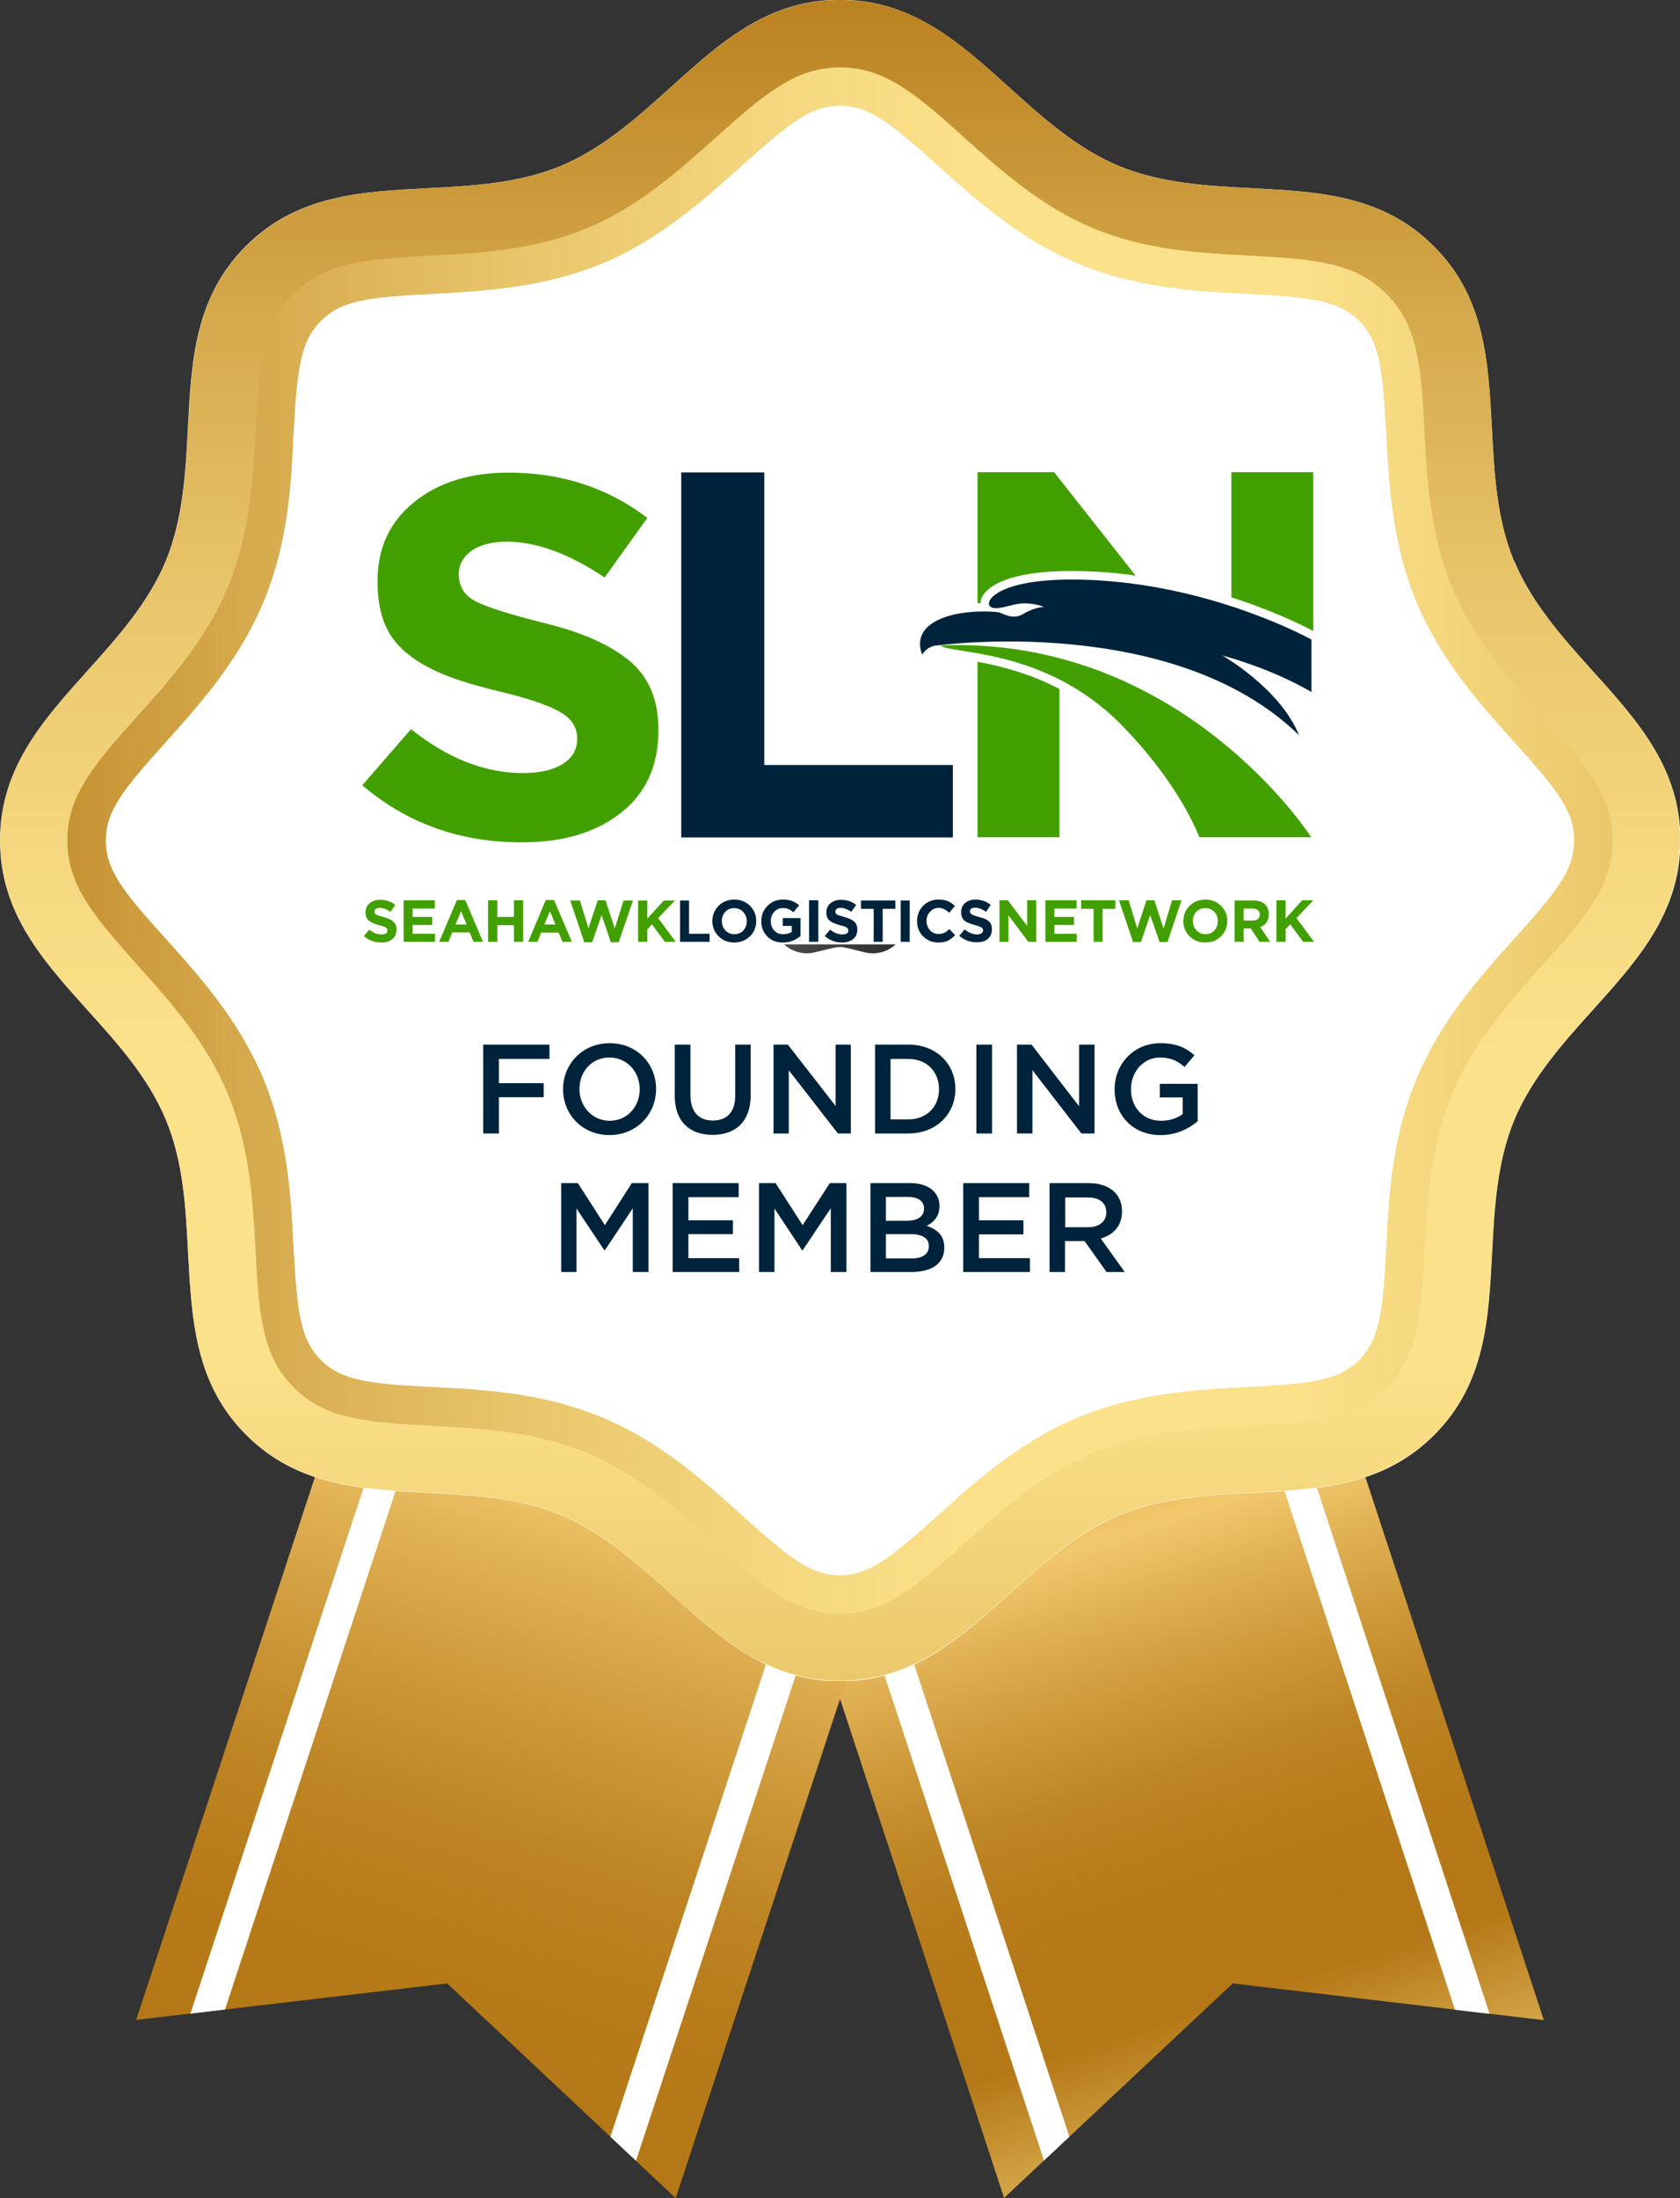 <svg version="1.2" xmlns="http://www.w3.org/2000/svg" viewBox="0 0 728 952" width="728" height="952"><rect x="0" y="0" width="728" height="952" fill="#333333" stroke="none"/><defs><clipPath clipPathUnits="userSpaceOnUse" id="cp1"><path d="m59 543.99h610v408h-610z"/></clipPath><linearGradient id="P" gradientUnits="userSpaceOnUse"/><linearGradient id="g1" x2="1" href="#P" gradientTransform="matrix(152.722,463.573,-327.996,108.057,443.131,581.517)"><stop stop-color="#d39b39"/><stop offset=".19" stop-color="#f2c86c"/><stop offset=".25" stop-color="#e0b154"/><stop offset=".33" stop-color="#cd9838"/><stop offset=".4" stop-color="#bf8625"/><stop offset=".48" stop-color="#b77b19"/><stop offset=".56" stop-color="#b57816"/><stop offset=".61" stop-color="#b57816"/><stop offset=".85" stop-color="#fbe18a"/><stop offset="1" stop-color="#d39b39"/></linearGradient><linearGradient id="g2" x2="1" href="#P" gradientTransform="matrix(-225.297,682.673,-482.879,-159.361,306.858,515.807)"><stop stop-color="#d39b39"/><stop offset=".19" stop-color="#f2c86c"/><stop offset=".25" stop-color="#e0b154"/><stop offset=".33" stop-color="#cd9838"/><stop offset=".4" stop-color="#bf8625"/><stop offset=".48" stop-color="#b77b19"/><stop offset=".56" stop-color="#b57816"/><stop offset=".61" stop-color="#b57816"/><stop offset=".85" stop-color="#fbe18a"/><stop offset="1" stop-color="#d39b39"/></linearGradient><clipPath clipPathUnits="userSpaceOnUse" id="cp2"><path d="m0 0h728v728h-728z"/></clipPath><linearGradient id="g3" x2="1" href="#P" gradientTransform="matrix(0,1174.038,-1174.038,0,364,-307.016)"><stop offset=".11" stop-color="#8c581c"/><stop offset=".24" stop-color="#b57816"/><stop offset=".26" stop-color="#b97f1d"/><stop offset=".38" stop-color="#d5a94c"/><stop offset=".49" stop-color="#eac76d"/><stop offset=".59" stop-color="#f6da82"/><stop offset=".65" stop-color="#fbe18a"/><stop offset=".76" stop-color="#fbe18a"/><stop offset=".8" stop-color="#f6da81"/><stop offset=".88" stop-color="#ebc76a"/><stop offset=".97" stop-color="#d8a944"/><stop offset="1" stop-color="#d3a039"/></linearGradient><linearGradient id="g4" x2="1" href="#P" gradientTransform="matrix(1230.931,0,0,1231.062,-371.761,363.962)"><stop offset=".11" stop-color="#8c581c"/><stop offset=".24" stop-color="#b57816"/><stop offset=".26" stop-color="#b97f1d"/><stop offset=".38" stop-color="#d5a94c"/><stop offset=".49" stop-color="#eac76d"/><stop offset=".59" stop-color="#f6da82"/><stop offset=".65" stop-color="#fbe18a"/><stop offset=".76" stop-color="#fbe18a"/><stop offset=".8" stop-color="#f6da81"/><stop offset=".88" stop-color="#ebc76a"/><stop offset=".97" stop-color="#d8a944"/><stop offset="1" stop-color="#d3a039"/></linearGradient><clipPath clipPathUnits="userSpaceOnUse" id="cp3"><path d="m315 315h97.89v97.89h-97.89z"/></clipPath><linearGradient id="g5" x2="1" href="#P" gradientTransform="matrix(97.89,0,0,97.895,315,363.95)"><stop stop-color="#58595b"/><stop offset="1" stop-color="#231f20"/></linearGradient><linearGradient id="g6" x2="1" href="#P" gradientTransform="matrix(0,98.45,-98.45,0,363.95,312.6)"><stop offset=".11" stop-color="#8c581c"/><stop offset=".24" stop-color="#b57816"/><stop offset=".26" stop-color="#b97f1d"/><stop offset=".38" stop-color="#d5a94c"/><stop offset=".49" stop-color="#eac76d"/><stop offset=".59" stop-color="#f6da82"/><stop offset=".65" stop-color="#fbe18a"/><stop offset=".76" stop-color="#fbe18a"/><stop offset=".8" stop-color="#f6da81"/><stop offset=".88" stop-color="#ebc76a"/><stop offset=".97" stop-color="#d8a944"/><stop offset="1" stop-color="#d3a039"/></linearGradient><linearGradient id="g7" x2="1" href="#P" gradientTransform="matrix(86.04,0,0,86.04,320.93,363.95)"><stop offset=".11" stop-color="#8c581c"/><stop offset=".24" stop-color="#b57816"/><stop offset=".26" stop-color="#b97f1d"/><stop offset=".38" stop-color="#d5a94c"/><stop offset=".49" stop-color="#eac76d"/><stop offset=".59" stop-color="#f6da82"/><stop offset=".65" stop-color="#fbe18a"/><stop offset=".76" stop-color="#fbe18a"/><stop offset=".8" stop-color="#f6da81"/><stop offset=".88" stop-color="#ebc76a"/><stop offset=".97" stop-color="#d8a944"/><stop offset="1" stop-color="#d3a039"/></linearGradient><linearGradient id="g8" x2="1" href="#P" gradientTransform="matrix(77.55,0,0,77.55,325.17,363.95)"><stop offset=".11" stop-color="#8c581c"/><stop offset=".24" stop-color="#b57816"/><stop offset=".26" stop-color="#b97f1d"/><stop offset=".38" stop-color="#d5a94c"/><stop offset=".49" stop-color="#eac76d"/><stop offset=".59" stop-color="#f6da82"/><stop offset=".65" stop-color="#fbe18a"/><stop offset=".76" stop-color="#fbe18a"/><stop offset=".8" stop-color="#f6da81"/><stop offset=".88" stop-color="#ebc76a"/><stop offset=".97" stop-color="#d8a944"/><stop offset="1" stop-color="#d3a039"/></linearGradient><linearGradient id="g9" x2="1" href="#P" gradientTransform="matrix(71.79,0,0,71.79,328.05,363.95)"><stop stop-color="#58595b"/><stop offset="1" stop-color="#231f20"/></linearGradient></defs><style>.a{fill:none}.b{fill:url(#g1)}.c{fill:#fff}.d{fill:url(#g2)}.e{fill:#f9edc7}.f{fill:url(#g3)}.g{fill:url(#g4)}.h{fill:url(#g5)}.i{fill:url(#g6)}.j{fill:url(#g7)}.k{fill:url(#g8)}.l{fill:url(#g9)}.m{fill:#00233c}.n{fill:#41a000}</style><path class="a" d="m-176-50h1080v1080h-1080z"/><g clip-path="url(#cp1)"><path class="b" d="m435.1 951.9l-108.8-330.8 233.9-77.1 108.8 330.9-134.8-15.9z"/><path class="c" d="m346.7 614.3l105.7 321.4 11-10.3-103.7-315.4z"/><path class="c" d="m526.8 555l103.7 315.4 15 1.8-105.6-321.5z"/><path class="d" d="m59 874.8l109-330.8 233.8 77.1-109 330.9-99-93z"/><path class="c" d="m188.4 550.7l-105.9 321.4 15-1.8 103.8-315.3z"/><path class="c" d="m368.4 610.1l-103.9 315.3 11.1 10.4 105.8-321.4z"/></g><g clip-path="url(#cp2)"><path class="e" d="m656.1 243c-7.6-18.2-8.6-38.2-9.6-57.6-1.6-29.2-3-56.7-25.2-78.8-22.1-22.1-49.7-23.6-78.8-25.1-19.4-1-39.3-2.1-57.6-9.6-18.2-7.6-33-20.9-47.4-33.9-21.7-19.6-42.2-38.1-73.6-38.1-31.3 0-51.8 18.5-73.5 38.1-14.4 13-29.3 26.3-47.5 33.9-18.2 7.5-38.2 8.6-57.6 9.6-29.2 1.5-56.7 3-78.8 25.1-22.1 22.1-23.6 49.7-25.1 78.8-1 19.4-2.1 39.4-9.6 57.6-7.6 18.2-20.9 33-33.9 47.5-19.5 21.7-37.9 42.2-37.9 73.5 0 31.4 18.4 51.8 38 73.6 13 14.4 26.4 29.3 33.9 47.5 7.6 18.2 8.6 38.2 9.6 57.5 1.6 29.2 3 56.8 25.2 78.9 22.1 22.1 49.7 23.6 78.8 25.1 19.4 1 39.3 2.1 57.6 9.6 18.2 7.6 33 20.9 47.4 33.9 21.7 19.5 42.2 38.1 73.6 38.1 31.3 0 51.8-18.5 73.5-38.1 14.4-13 29.3-26.3 47.5-33.9 18.2-7.5 38.2-8.6 57.6-9.6 29.2-1.5 56.7-3 78.8-25.1 22.1-22.1 23.6-49.7 25.1-78.9 1-19.3 2.1-39.3 9.6-57.5 7.6-18.2 20.9-33.1 33.9-47.5 19.5-21.7 38.1-42.2 38.1-73.6 0-31.3-18.5-51.8-38.1-73.5-13-14.4-26.3-29.3-33.9-47.5z"/><path fill-rule="evenodd" class="f" d="m690 290.4c19.5 21.7 37.9 42.1 37.9 73.5 0 31.3-18.3 51.9-37.9 73.5-12.9 14.4-26.4 29.2-33.9 47.4-7.6 18.3-8.6 38.2-9.6 57.6-1.6 29.2-3 56.8-25.2 78.9-22.2 22.1-49.7 23.5-78.9 25.1-19.3 1-39.2 2.1-57.5 9.6-18.1 7.5-33.1 21-47.4 33.9-21.6 19.5-42.2 37.9-73.5 37.9-31.3 0-51.8-18.3-73.5-37.9-14.3-12.9-29.2-26.4-47.4-33.9-18.3-7.5-38.2-8.6-57.5-9.6-29.2-1.6-56.8-3-78.9-25.1-22.2-22.2-23.6-49.7-25.2-78.9-1-19.4-2-39.3-9.6-57.6-7.5-18.1-20.9-33-33.9-47.4-19.4-21.6-37.9-42.2-37.9-73.5 0-31.3 18.4-51.8 37.9-73.5 13-14.4 26.4-29.2 33.9-47.4 7.6-18.2 8.6-38.2 9.6-57.6 1.6-29.2 3-56.8 25.2-78.8 22.2-22.1 49.7-23.6 78.9-25.1 19.3-1 39.3-2.1 57.5-9.6 18.1-7.6 33.1-21 47.4-33.9 21.7-19.6 42.2-38 73.5-38 31.3 0 51.9 18.4 73.5 38 14.3 13 29.2 26.4 47.4 33.9 18.3 7.6 38.2 8.6 57.5 9.6 29.2 1.6 56.8 3 78.9 25.2 22.2 22.1 23.6 49.6 25.2 78.8 1 19.4 2 39.4 9.6 57.6 7.5 18.1 21 33 33.9 47.4zm-76.3 177.1c10.6-25.6 27.4-44.2 42.2-60.7 19.1-21.1 26.2-30.3 26.2-42.9 0-12.5-7.1-21.7-26.2-42.8-14.8-16.5-31.6-35.2-42.2-60.6-10.5-25.5-11.8-50.6-13-72.6-1.5-28.5-2.9-40.1-11.7-48.9-8.9-8.8-20.4-10.3-48.9-11.8-22.1-1.1-47.2-2.4-72.6-12.9-25.5-10.7-44.2-27.5-60.6-42.2-21.2-19.1-30.3-26.3-42.9-26.3-12.6 0-21.7 7.2-42.9 26.3-16.4 14.7-35.1 31.5-60.5 42.2-25.5 10.4-50.6 11.7-72.7 12.9-28.4 1.5-40 2.9-48.8 11.8-8.9 8.8-10.3 20.4-11.9 48.9-1 22-2.3 47.1-12.9 72.6-10.6 25.4-27.4 44.1-42.2 60.6-19.1 21.2-26.2 30.2-26.2 42.8 0 12.6 7.1 21.9 26.2 42.9 14.8 16.5 31.6 35.1 42.2 60.7 10.5 25.5 11.8 50.5 12.9 72.6 1.6 28.3 3 40 11.9 48.9 8.8 8.8 20.3 10.3 48.8 11.7 22.1 1.1 47.2 2.5 72.7 13 25.4 10.6 44.1 27.4 60.5 42.2 21.2 19 30.3 26.3 42.9 26.3 12.6 0 21.7-7.3 42.9-26.3 16.4-14.8 35.1-31.6 60.6-42.2 25.4-10.5 50.5-11.8 72.6-13 28.4-1.4 40-2.9 48.9-11.7 8.8-8.9 10.2-20.5 11.7-48.9 1.1-22.1 2.4-47.1 13-72.6z"/><path fill-rule="evenodd" class="g" d="m698.8 364c0 19.3-11 32.5-30.5 54.1-13.9 15.5-29.7 33-39.1 55.8-9.5 22.9-10.7 46.4-11.9 67.2-1.5 29.1-3 46.2-16.5 59.8-13.6 13.5-30.7 15.1-59.8 16.6-20.9 1.1-44.4 2.3-67.2 11.7-22.8 9.6-40.3 25.3-55.8 39.2-21.6 19.5-34.8 30.5-54 30.5-19.2 0-32.4-10.9-54-30.5-15.5-13.9-33-29.6-55.8-39.2-22.8-9.4-46.3-10.6-67.2-11.7-29.1-1.5-46.2-3.1-59.7-16.6-13.6-13.6-15.1-30.7-16.6-59.8-1.1-20.8-2.4-44.3-11.9-67.2-9.4-22.8-25.2-40.3-39.1-55.8-19.4-21.7-30.5-34.9-30.5-54.1 0-19.1 11-32.4 30.5-54 13.9-15.4 29.7-33 39.1-55.8 9.5-22.8 10.8-46.3 11.9-67.1 1.5-29.2 3-46.3 16.6-59.8 13.5-13.6 30.6-15.1 59.7-16.6 20.9-1.1 44.4-2.3 67.2-11.8 22.8-9.5 40.3-25.3 55.8-39.2 21.7-19.4 34.8-30.5 54-30.5 19.2 0 32.4 11 54 30.5 15.5 13.9 33 29.7 55.8 39.2 22.8 9.5 46.3 10.7 67.2 11.8 29.1 1.5 46.2 3 59.8 16.6 13.5 13.5 15 30.6 16.5 59.8 1.2 20.8 2.4 44.3 11.9 67.1 9.4 22.8 25.2 40.4 39.1 55.8 19.4 21.7 30.5 34.8 30.5 54zm-16.7 0c0-12.6-7.1-21.8-26.2-42.9-14.8-16.5-31.6-35.1-42.2-60.6-10.5-25.5-11.8-50.5-12.9-72.6-1.6-28.4-3-40-11.8-48.9-8.9-8.8-20.4-10.3-48.9-11.7-22.1-1.2-47.2-2.5-72.6-13-25.5-10.6-44.2-27.5-60.6-42.2-21.2-19.1-30.3-26.3-42.9-26.3-12.6 0-21.7 7.2-42.9 26.3-16.4 14.7-35.1 31.6-60.5 42.2-25.5 10.4-50.6 11.7-72.7 13-28.4 1.4-40 2.8-48.8 11.7-8.9 8.9-10.3 20.4-11.8 48.9-1.1 22.1-2.4 47.1-13 72.6-10.6 25.5-27.4 44.1-42.2 60.7-19.1 21.1-26.2 30.2-26.2 42.8 0 12.6 7.1 21.8 26.2 42.8 14.8 16.5 31.6 35.2 42.2 60.7 10.5 25.5 11.8 50.5 13 72.6 1.5 28.4 2.9 40 11.8 48.9 8.8 8.8 20.3 10.3 48.8 11.7 22.1 1.1 47.2 2.5 72.7 13 25.4 10.6 44.1 27.4 60.5 42.2 21.2 19.1 30.3 26.3 42.9 26.3 12.6 0 21.7-7.2 42.9-26.3 16.4-14.8 35.1-31.6 60.6-42.2 25.4-10.4 50.5-11.8 72.6-13 28.4-1.4 40-2.9 48.9-11.7 8.8-8.9 10.2-20.5 11.8-48.9 1-22.1 2.3-47.1 12.9-72.6 10.6-25.5 27.4-44.2 42.2-60.7 19.1-21.1 26.2-30.3 26.2-42.8z"/><path class="c" d="m682.1 364c0 12.6-7.1 21.7-26.2 42.8-14.8 16.5-31.6 35.2-42.2 60.7-10.6 25.5-11.9 50.5-13 72.6-1.5 28.4-2.9 40-11.7 48.9-8.9 8.8-20.5 10.3-48.9 11.7-22.1 1.2-47.2 2.6-72.6 13-25.5 10.6-44.2 27.4-60.6 42.2-21.2 19.1-30.3 26.3-42.9 26.3-12.6 0-21.7-7.2-42.9-26.3-16.4-14.8-35.1-31.6-60.5-42.2-25.5-10.5-50.6-11.9-72.7-13-28.5-1.4-40-2.9-48.8-11.7-8.9-8.9-10.3-20.5-11.9-48.9-1.1-22.1-2.4-47.1-12.9-72.6-10.6-25.5-27.4-44.2-42.2-60.7-19.1-21-26.2-30.2-26.2-42.8 0-12.6 7.1-21.7 26.2-42.8 14.8-16.6 31.6-35.2 42.2-60.7 10.6-25.5 11.9-50.5 12.9-72.6 1.6-28.5 3-40 11.9-48.9 8.8-8.9 20.4-10.3 48.8-11.7 22.1-1.3 47.2-2.6 72.7-13 25.4-10.6 44.1-27.5 60.5-42.2 21.2-19.1 30.3-26.3 42.9-26.3 12.6 0 21.7 7.2 42.9 26.3 16.4 14.7 35.1 31.6 60.6 42.2 25.4 10.5 50.5 11.8 72.6 13 28.5 1.4 40 2.9 48.9 11.7 8.8 8.9 10.2 20.5 11.7 48.9 1.2 22.1 2.5 47.1 13 72.6 10.6 25.5 27.4 44.1 42.2 60.6 19.1 21.1 26.2 30.3 26.2 42.9z"/></g><g clip-path="url(#cp3)"><path class="h" d="m412.5 374.9c-3.1-13.1-3.1-8.7 0-22 1.4-6-1.2-12.3-6.4-15.5-11.6-7.2-8.5-4-15.6-15.6-3.2-5.2-9.5-7.8-15.5-6.4l-9.4 2.2c-5.1 1.2-13.4-4.9-21.5-1.5-5.3 2.2-6.6 5.5-11.8 14-2.7 4.3-12.8 5.9-16.2 14-1.2 2.9-1.4 6-0.7 8.8 3.1 13.3 3.2 8.7 0 22-1.4 6.1 1.1 12.3 6.4 15.6 11.7 7.2 8.4 3.9 15.6 15.6 3.2 5.2 9.5 7.8 15.5 6.4 13.3-3.1 8.7-3.2 22 0 6 1.4 12.3-1.1 15.6-6.4 7.2-11.7 3.9-8.4 15.5-15.6 5.3-3.2 7.9-9.5 6.5-15.6z"/><path class="i" d="m364 406.6c-23.6 0-42.7-19.1-42.7-42.7 0-23.5 19.1-42.6 42.7-42.6 23.5 0 42.6 19.1 42.6 42.6 0 23.6-19.1 42.7-42.6 42.7z"/><path fill-rule="evenodd" class="j" d="m364 407c-23.8 0-43.1-19.3-43.1-43.1 0-23.7 19.3-43 43.1-43 23.7 0 43 19.3 43 43 0 23.8-19.3 43.1-43 43.1zm0-85.1c-23.2 0-42.1 18.9-42.1 42 0 23.2 18.9 42.1 42.1 42.1 23.1 0 42-18.9 42-42.1 0-23.1-18.9-42-42-42z"/><path class="k" d="m364 402.7c-21.4 0-38.8-17.4-38.8-38.8 0-21.3 17.4-38.7 38.8-38.7 21.3 0 38.7 17.4 38.7 38.7 0 21.4-17.4 38.8-38.7 38.8z"/><path class="l" d="m364 399.8c-19.8 0-35.9-16.1-35.9-35.9 0-19.7 16.1-35.8 35.9-35.8 19.7 0 35.8 16.1 35.8 35.8 0 19.8-16.1 35.9-35.8 35.9z"/></g><path class="c" d="m156 204h414v205h-414z"/><path fill-rule="evenodd" class="m" d="m307.5 407.9h-12.8v-17.9h3.9v14.4h8.9zm20.2-9q0 3.9-2.7 6.6-2.8 2.7-6.9 2.7-4 0-6.7-2.7-2.7-2.7-2.7-6.5v-0.1q0-3.9 2.7-6.6 2.7-2.7 6.8-2.7 4.1 0 6.8 2.7 2.7 2.7 2.7 6.5zm-4.1 0.1v-0.1q0-2.3-1.6-4-1.5-1.6-3.9-1.6-2.3 0-3.8 1.6-1.5 1.6-1.5 4 0 2.4 1.5 4c1 1.1 2.3 1.7 3.9 1.7q2.4 0 3.9-1.6 1.5-1.7 1.5-4zm6.3-0.1q0-3.9 2.7-6.6 2.6-2.7 6.7-2.7 2.3 0 3.9 0.6 1.6 0.6 3.1 1.9l-2.5 3q-1.1-1-2.2-1.4-1-0.5-2.5-0.4-2.1 0-3.6 1.6-1.5 1.7-1.5 4 0 2.5 1.5 4.1 1.5 1.6 3.8 1.6 2.3 0 3.8-1v-2.6h-3.9v-3.4h7.7v7.8q-3.3 2.8-7.6 2.8-4.2 0-6.8-2.6-2.6-2.6-2.6-6.6v-0.1zm24.7 9h-4v-18h4zm16.9-5.3q0 2.7-1.8 4.1-1.8 1.5-4.8 1.5-4.3 0-7.5-2.8l2.3-2.8q2.6 2.1 5.3 2.1 1.2 0 2-0.4 0.6-0.5 0.6-1.3 0-0.8-0.7-1.3-0.7-0.5-2.5-0.9-1.9-0.5-2.8-0.9-2.4-0.9-3.1-2.5-0.4-0.9-0.4-2.2v-0.1q0-2.5 1.8-3.9 1.7-1.5 4.5-1.5 3.8 0 6.6 2.2l-2.1 3q-2.5-1.7-4.6-1.7-1.1 0-1.7 0.4-0.6 0.4-0.6 1.1v0.1q0 0.9 0.7 1.3 0.8 0.4 3.4 1.1 2.6 0.7 4 1.9 1.4 1.2 1.4 3.4zm11-9v14.3h-3.9v-14.3h-5.5v-3.6h14.9v3.6zm11.7 14.3h-3.9v-17.9h3.9zm12.4 0.3q-3.9 0-6.6-2.7-2.6-2.6-2.6-6.5v-0.1q0-3.9 2.6-6.6 2.7-2.7 6.7-2.7 2.4 0 4.1 0.7 1.6 0.7 3 2.1l-2.5 2.9q-2.2-2.1-4.5-2.1-2.3 0-3.8 1.7-1.5 1.6-1.5 3.9v0.1q0 2.3 1.5 4 1.5 1.6 3.7 1.6 1.4 0 2.5-0.5 1-0.5 2.2-1.6l2.5 2.6q-1.5 1.5-3.1 2.4-1.7 0.8-4.2 0.8zm23.2-5.6q0 2.6-1.8 4.1-1.8 1.4-4.7 1.4-4.4 0-7.6-2.8l2.3-2.8q2.7 2.2 5.4 2.2 1.2 0 1.9-0.5 0.7-0.5 0.7-1.2v-0.1q0-0.8-0.7-1.2-0.7-0.5-2.6-1-1.9-0.5-2.8-0.9-2.4-0.9-3-2.5-0.4-0.9-0.4-2.2v-0.1q0-2.4 1.7-3.9 1.7-1.5 4.5-1.5 3.8 0 6.6 2.3l-2 3q-2.6-1.8-4.7-1.8-1.1 0-1.7 0.4-0.6 0.4-0.6 1.1v0.1q0 0.9 0.8 1.3 0.7 0.5 3.4 1.2 2.6 0.6 4 1.8 1.4 1.2 1.3 3.5z"/><path fill-rule="evenodd" class="n" d="m171.8 402.6q0 2.7-1.8 4.1-1.8 1.5-4.8 1.5-4.4 0-7.5-2.8l2.3-2.8q2.6 2.1 5.3 2.1 1.2 0 1.9-0.4 0.7-0.5 0.7-1.3 0-0.8-0.7-1.3-0.7-0.5-2.6-0.9-1.8-0.5-2.7-0.9-2.4-0.9-3.1-2.5-0.4-0.9-0.4-2.2v-0.1q0-2.5 1.8-3.9 1.7-1.5 4.5-1.5 3.8 0 6.6 2.2l-2.1 3q-2.5-1.7-4.6-1.7-1.1 0-1.7 0.4-0.6 0.4-0.6 1.1v0.1q0 0.9 0.7 1.3 0.8 0.4 3.4 1.1 2.7 0.7 4 1.9 1.4 1.2 1.4 3.4v0.1zm16.7 5.3h-13.6v-18h13.5v3.6h-9.6v3.6h8.5v3.5h-8.5v3.8h9.7zm16.7 0l-1.7-4.1h-7.5l-1.7 4.1h-4l7.7-18.1h3.6l7.7 18.1zm-3-7.5l-2.4-5.8-2.4 5.8zm24.5 7.5h-4v-7.2h-7.2v7.2h-4v-18h4v7.2h7.2v-7.2h4zm17 0l-1.6-4h-7.6l-1.6 4h-4l7.6-18.1h3.6l7.7 18.1zm-3-7.5l-2.4-5.8-2.4 5.8zm33.6-10.4l-6.2 18.1h-3.4l-4-11.8-4.1 11.8h-3.4l-6.1-18.1h4.2l3.7 12.1 4-12.2h3.4l4 12.2 3.8-12.1zm6.2 17.9h-4v-17.9h4v7.8l7.2-7.8h4.8l-7.3 7.6 7.6 10.3h-4.7l-5.6-7.6-2 2.2zm168.5 0h-3.4l-8.6-11.5v11.5h-3.9v-18h3.6l8.4 11.1v-11.1h3.9zm17.6 0h-13.6v-18h13.5v3.6h-9.6v3.6h8.5v3.5h-8.5v3.8h9.7zm11.2-14.3v14.3h-3.9v-14.3h-5.4v-3.7h14.8v3.7zm34.2-3.7l-6.1 18.1h-3.4l-4.1-11.7-4 11.7h-3.4l-6.1-18.1h4.2l3.7 12.2 4-12.2h3.4l4 12.2 3.7-12.2zm19.8 9q0 3.9-2.7 6.6-2.7 2.7-6.8 2.7-4.1 0-6.8-2.7-2.7-2.7-2.7-6.5v-0.1q0-3.9 2.7-6.6 2.7-2.7 6.8-2.7 4.1 0 6.8 2.7 2.7 2.7 2.7 6.5zm-4.1 0.1v-0.1q0-2.3-1.5-4-1.6-1.6-3.9-1.6-2.4 0-3.9 1.6-1.5 1.6-1.5 4 0 2.4 1.6 4c1 1.1 2.3 1.7 3.8 1.7q2.4 0 3.9-1.6 1.5-1.7 1.5-4zm11.2 3.1v5.8h-3.9v-17.9h8.1q3.1 0 4.9 1.5 1.8 1.6 1.8 4.4 0 4.2-3.7 5.6l4.3 6.4h-4.6l-3.8-5.8zm7-6q0-1.3-0.8-1.9-0.8-0.7-2.3-0.7h-3.9v5.2h4q1.4 0 2.2-0.7 0.8-0.7 0.8-1.9zm11.2 11.8h-4v-18h4v7.9l7.2-7.9h4.8l-7.3 7.7 7.6 10.3h-4.7l-5.6-7.6-2 2.1z"/><path fill-rule="evenodd" class="m" d="m405.7 279.6c0 0 102.6-14.4 157.2 38.8-8.2-20.3-33.2-34.5-33.2-34.5 0 0 20.4 5.2 38.6 15.8v-22.7c0 0-40.5-22.7-93.1-25.7-41.5-2.3-48.8 8.8-46.2 11.3 2.5 2.4 9.6-1.3 14.8-1.3 5.2 0 8.6 1.6 8.6 1.6 0 0-3.6-0.2-9 3-4.7 2.8-8.7-0.3-10.6-0.7-1.9-0.4-14.5-1.3-24.2 2.4-14.4 5.5-8.9 15.9-8.9 15.9 0 0 1.4-3.2 6-4zm7.2 51.7h-81.7v-126.7h-36v158.1h117.7z"/><path fill-rule="evenodd" class="n" d="m519.7 362.6c0 0-8.1-22.8-34.4-49.3-32.8-33-74.4-30-77.8-33.8 104.9-4.1 160.7 83.1 160.7 83.1zm-94.8-101.4q-0.7 0-1.3 0v-56.7h33.2l35.3 44.8q-8.1-1.2-16.8-1.7-5.7-0.3-11-0.3c-31.8 0-37.9 9-39 11.8q-0.4 1-0.4 2.1zm108.7-2.5v-54.2h35.5v68.8c-3.5-1.9-16.5-8.5-35.5-14.6zm-74.5 39.7v64.2h-35.5v-76c9.7 1.8 22.4 4.9 35.5 11.8zm-173.8 17.7v0.4q0 22.8-16.3 35.6-16.3 12.8-43.2 12.7-39.8 0-68.8-24.7l21.1-24.3q23.9 19 48.4 19 11 0 17.3-3.9 6.3-3.9 6.3-10.8v-0.4q0-6.7-6.5-10.8-6.5-4.2-23.4-8.5-16.8-4-25.4-7.3-21.5-8.1-27.6-21.8-3.6-7.9-3.6-19.3v-0.4q0-21.3 15.8-34.1 15.8-12.8 40.9-12.8 34.5 0 60.2 19.6l-18.5 25.8q-23-15.4-42.2-15.5-10 0-15.4 3.9-5.4 3.8-5.6 9.8v0.4q0 7.7 6.9 11.5 6.8 3.8 30.8 9.8 23.9 5.9 36.4 16.3 12.5 10.5 12.4 29.8z"/><path fill-rule="evenodd" class="m" d="m209.4 490.9v-38.5h28.7v6.2h-21.9v10.5h19.4v6.1h-19.4v15.7zm54.7 0.7c-11.8 0-20.1-9-20.1-19.8v-0.1c0-10.9 8.4-19.9 20.2-19.9 11.8 0 20.1 8.9 20.1 19.8v0.1c0 10.8-8.4 19.9-20.2 19.9zm0.1-6.2c7.6 0 13-6.1 13-13.6v-0.1c0-7.5-5.5-13.7-13.1-13.7-7.7 0-13 6.1-13 13.6v0.1c0 7.4 5.5 13.7 13.1 13.7zm44.6 6.1c-10 0-16.4-5.8-16.4-16.9v-22.2h6.8v21.9c0 7.2 3.6 11 9.7 11 6 0 9.7-3.6 9.7-10.7v-22.2h6.7v21.9c0 11.4-6.5 17.2-16.5 17.2zm26.4-0.6v-38.5h6.2l20.7 26.6v-26.6h6.6v38.5h-5.6l-21.3-27.4v27.4zm44 0v-38.5h14.4c12.1 0 20.4 8.3 20.4 19.2v0.1c0 10.8-8.3 19.2-20.4 19.2zm6.7-6.1h7.6c8.1 0 13.4-5.5 13.4-13v-0.1c0-7.6-5.3-13.1-13.4-13.1h-7.6zm37.2 6.1v-38.5h6.8v38.5zm17.6 0v-38.5h6.3l20.6 26.7v-26.7h6.7v38.5h-5.7l-21.2-27.4v27.4zm62.2 0.7c-12 0-19.9-8.6-19.9-19.8v-0.1c0-10.8 8.2-19.9 19.8-19.9 6.7 0 10.9 1.8 14.8 5.2l-4.3 5.1c-2.9-2.5-5.8-4.1-10.7-4.1-7.1 0-12.5 6.2-12.5 13.6v0.1c0 7.9 5.2 13.7 13.1 13.7 3.6 0 6.9-1.1 9.3-2.9v-7.2h-9.9v-5.9h16.4v16.2c-3.8 3.2-9.2 6-16.1 6zm-259.7 59.3v-38.5h7.2l11.7 18.2 11.7-18.2h7.2v38.5h-6.8v-27.6l-12.1 18.2h-0.2l-12.1-18.1v27.5zm48.3 0v-38.5h28.6v6.1h-21.8v10h19.3v6h-19.3v10.4h22v6zm37.4 0v-38.5h7.2l11.7 18.2 11.8-18.2h7.2v38.5h-6.8v-27.6l-12.2 18.2h-0.2l-12-18.1v27.5zm48.3 0v-38.5h17.2c4.4 0 7.9 1.2 10.1 3.4 1.7 1.8 2.6 3.8 2.6 6.4v0.1c0 4.7-2.6 7.1-5.5 8.6 4.5 1.6 7.6 4.1 7.6 9.4v0.1c0 6.9-5.6 10.5-14.2 10.5zm6.7-22.2h9.2c4.3 0 7.3-1.7 7.3-5.3v-0.1c0-3-2.5-4.9-6.8-4.9h-9.7zm0 16.3h11.2c4.6 0 7.4-1.8 7.4-5.3v-0.1c0-3.2-2.6-5.1-7.9-5.1h-10.7zm33.5 5.9v-38.5h28.6v6.1h-21.8v10h19.3v6.1h-19.3v10.3h22.1v6zm37.4 0v-38.5h17.1c4.9 0 8.7 1.5 11.1 3.9 2.1 2.1 3.2 4.9 3.2 8.3v0.1c0 6.3-3.8 10.1-9.2 11.7l10.4 14.5h-7.9l-9.5-13.4h-8.5v13.4zm6.8-19.4h9.9c4.8 0 7.9-2.5 7.9-6.4v-0.1c0-4.1-3-6.4-8-6.4h-9.8z"/></svg>